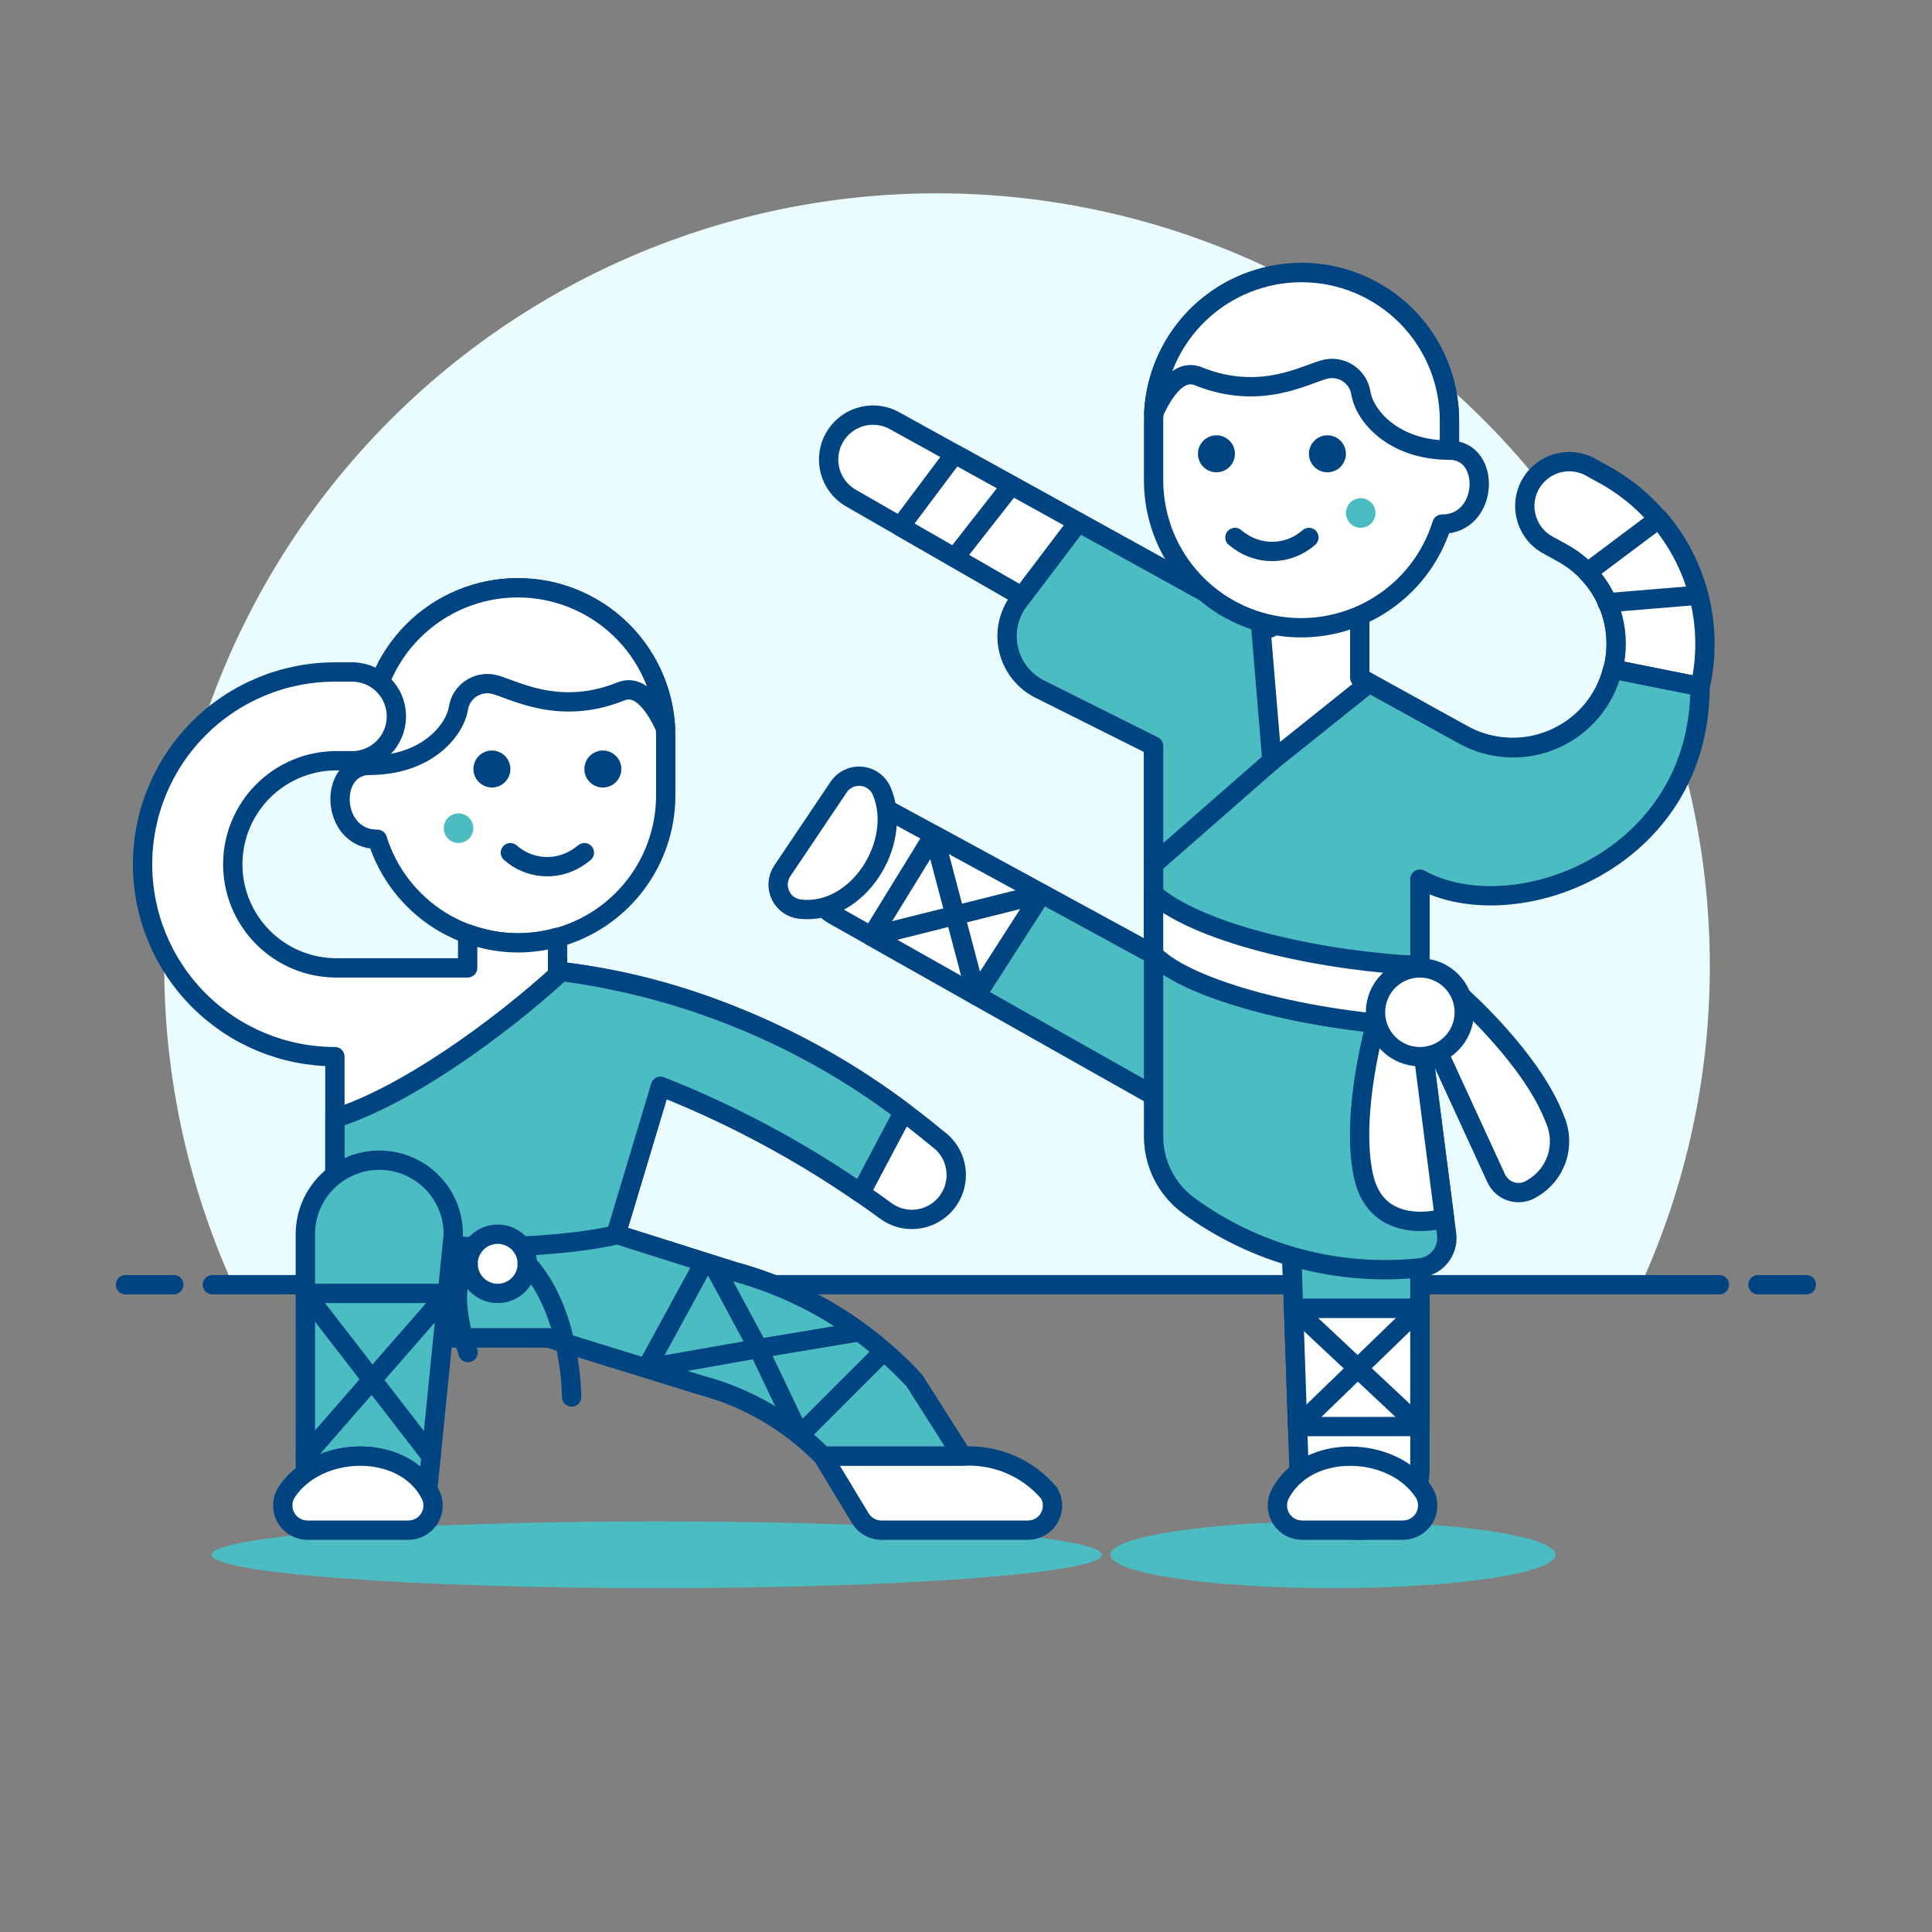 <svg xmlns="http://www.w3.org/2000/svg" fill="none" viewBox="0 0 100 100"><rect x="0" y="0" width="100" height="100" fill="#808080" stroke="none"/><path fill="#eafcfd" d="M88.5 50C88.499 44.031 87.162 38.138 84.588 32.753C82.013 27.368 78.266 22.627 73.621 18.879C68.977 15.13 63.552 12.468 57.744 11.089C51.937 9.709 45.895 9.647 40.06 10.906C34.226 12.166 28.747 14.715 24.026 18.367C19.305 22.019 15.461 26.681 12.776 32.012C10.091 37.343 8.633 43.207 8.509 49.175C8.385 55.142 9.598 61.062 12.059 66.5H84.931C87.286 61.318 88.503 55.692 88.5 50V50Z"/><path stroke="#004481" stroke-linecap="round" stroke-linejoin="round" d="M10.995 66.498H88.995"/><path stroke="#004481" stroke-linecap="round" stroke-linejoin="round" d="M6.495 66.498H8.995"/><path stroke="#004481" stroke-linecap="round" stroke-linejoin="round" d="M90.995 66.498H93.495"/><path fill="#4cbcc3" d="M68.997 82.202C75.358 82.202 80.515 81.428 80.515 80.474C80.515 79.52 75.358 78.746 68.997 78.746C62.636 78.746 57.479 79.52 57.479 80.474C57.479 81.428 62.636 82.202 68.997 82.202Z"/><path fill="#ffffff" stroke="#004481" stroke-linecap="round" stroke-linejoin="round" d="M26.8 30.423C24.769 30.423 22.821 31.23 21.385 32.666C19.949 34.102 19.142 36.05 19.142 38.081V39.613C16.956 39.613 17.106 43.442 19.525 43.442H19.532C20.076 45.188 21.229 46.68 22.78 47.648C24.331 48.616 26.178 48.995 27.985 48.717C29.792 48.438 31.439 47.52 32.627 46.13C33.815 44.74 34.465 42.97 34.458 41.142V38.081C34.458 36.05 33.651 34.102 32.215 32.666C30.779 31.23 28.831 30.423 26.8 30.423V30.423Z"/><path fill="#004481" d="M25.461 40.761C25.989 40.761 26.418 40.333 26.418 39.804C26.418 39.276 25.989 38.847 25.461 38.847C24.932 38.847 24.504 39.276 24.504 39.804C24.504 40.333 24.932 40.761 25.461 40.761Z"/><path fill="#004481" d="M31.204 40.761C31.733 40.761 32.161 40.333 32.161 39.804C32.161 39.276 31.733 38.847 31.204 38.847C30.675 38.847 30.247 39.276 30.247 39.804C30.247 40.333 30.675 40.761 31.204 40.761Z"/><path fill="#4cbcc3" d="M24.5 42.867C24.5 43.019 24.455 43.167 24.371 43.293C24.287 43.419 24.167 43.517 24.027 43.575C23.887 43.633 23.733 43.648 23.584 43.618C23.436 43.589 23.299 43.516 23.192 43.409C23.085 43.301 23.012 43.165 22.983 43.016C22.953 42.868 22.968 42.714 23.026 42.574C23.084 42.434 23.182 42.314 23.308 42.23C23.434 42.146 23.582 42.101 23.734 42.101C23.937 42.101 24.132 42.182 24.276 42.325C24.419 42.469 24.5 42.664 24.5 42.867V42.867Z"/><path stroke="#004481" stroke-linecap="round" stroke-linejoin="round" d="M26.418 44.135C26.875 44.54 27.448 44.789 28.056 44.846C28.663 44.903 29.273 44.765 29.797 44.452C29.955 44.359 30.106 44.253 30.247 44.135"/><path fill="#ffffff" stroke="#004481" stroke-linecap="round" stroke-linejoin="round" d="M26.8 30.423C24.769 30.423 22.822 31.23 21.386 32.666C19.95 34.102 19.143 36.05 19.143 38.081V39.612C22.071 39.612 23.543 37.812 23.727 36.66C23.759 36.46 23.83 36.269 23.937 36.097C24.044 35.925 24.184 35.777 24.349 35.66C24.515 35.544 24.702 35.461 24.899 35.418C25.097 35.375 25.301 35.372 25.5 35.409C26.459 35.597 28.829 37.124 32.147 35.784C33.447 35.26 34.341 37.504 34.447 37.684C34.345 35.725 33.495 33.879 32.072 32.528C30.649 31.177 28.762 30.424 26.8 30.423V30.423Z"/><path fill="#ffffff" stroke="#004481" stroke-linecap="round" stroke-linejoin="round" d="M43.362 47.477C42.636 47.113 42.084 46.475 41.828 45.704C41.701 45.322 41.651 44.919 41.679 44.518C41.709 44.117 41.816 43.725 41.996 43.365C42.177 43.006 42.426 42.685 42.73 42.422C43.035 42.159 43.388 41.958 43.769 41.831C44.541 41.575 45.382 41.636 46.108 42L59.708 49.408V34.784L43.984 25.745C43.48 25.435 43.115 24.943 42.965 24.371C42.814 23.799 42.89 23.191 43.176 22.674C43.462 22.156 43.936 21.768 44.501 21.591C45.065 21.414 45.675 21.462 46.206 21.723L75.7 38.016C76.944 38.703 78.411 38.868 79.777 38.475C81.143 38.081 82.296 37.16 82.984 35.916C83.671 34.672 83.836 33.205 83.443 31.839C83.049 30.473 82.128 29.319 80.884 28.632L80.214 28.261C79.934 28.124 79.684 27.932 79.481 27.696C79.277 27.459 79.124 27.184 79.03 26.887C78.936 26.589 78.903 26.276 78.934 25.966C78.965 25.655 79.059 25.355 79.21 25.082C79.361 24.809 79.566 24.569 79.812 24.378C80.058 24.187 80.341 24.047 80.642 23.969C80.944 23.89 81.259 23.873 81.567 23.92C81.875 23.967 82.171 24.076 82.436 24.24L83.106 24.61C85.398 25.894 87.09 28.033 87.811 30.56C88.532 33.087 88.224 35.796 86.956 38.097C85.687 40.398 83.559 42.103 81.037 42.841C78.516 43.58 75.804 43.29 73.495 42.037V76.074C73.495 76.485 73.414 76.891 73.257 77.271C73.1 77.65 72.87 77.995 72.579 78.285C72.289 78.575 71.944 78.806 71.565 78.963C71.185 79.12 70.779 79.2 70.368 79.2V79.2C69.56 79.201 68.784 78.889 68.201 78.33C67.618 77.77 67.274 77.007 67.242 76.2L66.715 60.65L43.362 47.477Z"/><path fill="#ffffff" stroke="#004481" stroke-linecap="round" stroke-linejoin="round" d="M88 35.541C88.344 34.026 88.33 32.451 87.958 30.943C87.586 29.434 86.868 28.033 85.859 26.851L82.168 29.619C82.795 30.276 83.245 31.081 83.476 31.959C83.707 32.837 83.712 33.759 83.49 34.639L88 35.541Z"/><path fill="#ffffff" stroke="#004481" stroke-linecap="round" stroke-linejoin="round" d="M48.336 43.215L45.107 48.462L50.534 51.524L53.92 46.256L48.336 43.215Z"/><path fill="#ffffff" stroke="#004481" stroke-linecap="round" stroke-linejoin="round" d="M67.162 73.838H73.493V67.712H66.954L67.162 73.838Z"/><path fill="#4cbcc3" d="M83.468 34.635C83.278 35.435 82.905 36.179 82.377 36.81C81.85 37.44 81.183 37.939 80.429 38.267C79.675 38.596 78.856 38.744 78.035 38.7C77.214 38.656 76.415 38.422 75.7 38.016L55.813 27.031L52.747 31.078C52.475 31.437 52.286 31.851 52.192 32.291C52.099 32.731 52.103 33.187 52.205 33.625C52.308 34.063 52.505 34.473 52.784 34.826C53.063 35.179 53.416 35.467 53.819 35.668L59.709 38.613V49.413L53.92 46.256L50.534 51.524L66.715 60.654L66.954 67.712H73.493V45.505C78.305 48.163 87.993 44.611 87.993 35.539L83.468 34.635Z"/><path fill="#ffffff" stroke="#004481" stroke-linecap="round" stroke-linejoin="round" d="M55.813 27.031L49.413 23.496L46.6 27.248L52.9 30.872L55.813 27.031Z"/><path stroke="#004481" stroke-linecap="round" stroke-linejoin="round" d="M83.468 34.635C83.278 35.435 82.905 36.179 82.377 36.81C81.85 37.44 81.183 37.939 80.429 38.267C79.675 38.596 78.856 38.744 78.035 38.7C77.214 38.656 76.415 38.422 75.7 38.016L55.813 27.031L52.747 31.078C52.475 31.437 52.286 31.851 52.192 32.291C52.099 32.731 52.103 33.187 52.205 33.625C52.308 34.063 52.505 34.473 52.784 34.826C53.063 35.179 53.416 35.467 53.819 35.668L59.709 38.613V49.413L53.92 46.256L50.534 51.524L66.715 60.654L66.954 67.712H73.493V45.505C78.305 48.163 87.993 44.611 87.993 35.539L83.468 34.635Z"/><path stroke="#004481" stroke-linecap="round" stroke-linejoin="round" d="M48.336 43.215L50.534 51.524"/><path stroke="#004481" stroke-linecap="round" stroke-linejoin="round" d="M45.107 48.462L53.92 46.256"/><path stroke="#004481" stroke-linecap="round" stroke-linejoin="round" d="M66.954 67.712L73.493 73.838"/><path stroke="#004481" stroke-linecap="round" stroke-linejoin="round" d="M67.162 73.838L73.493 67.712"/><path stroke="#004481" stroke-linecap="round" stroke-linejoin="round" d="M83.184 31.199L87.91 30.808"/><path stroke="#004481" stroke-linecap="round" stroke-linejoin="round" d="M49.416 28.867L52.352 25.119"/><path fill="#ffffff" stroke="#004481" stroke-linecap="round" stroke-linejoin="round" d="M70.381 35.078V30.725H65.73V32.508L65.241 32.238L65.836 39.378L70.872 35.349L70.381 35.078Z"/><path stroke="#004481" stroke-linecap="round" stroke-linejoin="round" d="M65.835 39.378L59.709 44.739"/><path fill="#4cbcc3" stroke="#004481" stroke-linecap="round" stroke-linejoin="round" d="M74.884 63.946L73.493 53.128C67.876 52.89 61.533 51.292 59.709 49.409V58.8C59.706 59.496 59.866 60.183 60.177 60.806C60.488 61.428 60.941 61.969 61.499 62.385C64.951 64.919 69.224 66.075 73.483 65.624C73.891 65.587 74.268 65.389 74.53 65.075C74.793 64.76 74.92 64.354 74.884 63.946V63.946Z"/><path fill="#ffffff" stroke="#004481" stroke-linecap="round" stroke-linejoin="round" d="M73.493 49.976C68.884 49.8 62.266 48.47 59.709 46.27V49.409C61.533 51.292 67.876 52.89 73.493 53.128V49.976Z"/><path fill="#ffffff" stroke="#004481" stroke-linecap="round" stroke-linejoin="round" d="M80.488 57.947C80.766 58.584 80.798 59.301 80.579 59.96C80.359 60.62 79.904 61.175 79.3 61.518C79.146 61.62 78.973 61.687 78.791 61.715C78.609 61.742 78.423 61.73 78.246 61.679C78.069 61.628 77.905 61.539 77.766 61.419C77.627 61.298 77.516 61.149 77.44 60.981L74.452 54.481L75.643 51.581C75.643 51.581 79.309 54.811 80.488 57.947Z"/><path fill="#ffffff" stroke="#004481" stroke-linecap="round" stroke-linejoin="round" d="M70.566 60.834C71.253 64.113 74.766 63.055 74.766 63.055L73.689 54.684L71.24 52.867C71.24 52.867 69.879 57.554 70.566 60.834Z"/><path fill="#ffffff" stroke="#004481" stroke-linecap="round" stroke-linejoin="round" d="M73.493 54.693C74.762 54.693 75.79 53.665 75.79 52.396C75.79 51.127 74.762 50.099 73.493 50.099C72.224 50.099 71.196 51.127 71.196 52.396C71.196 53.665 72.224 54.693 73.493 54.693Z"/><path fill="#ffffff" stroke="#004481" stroke-linecap="round" stroke-linejoin="round" d="M72.61 79.2H67.4C67.184 79.201 66.971 79.148 66.782 79.044C66.592 78.941 66.432 78.791 66.316 78.609C66.2 78.427 66.132 78.218 66.119 78.003C66.106 77.787 66.147 77.572 66.24 77.377C67.619 74.643 72.146 74.799 73.717 77.27C73.833 77.465 73.895 77.686 73.897 77.913C73.899 78.139 73.841 78.362 73.728 78.559C73.615 78.755 73.453 78.918 73.256 79.031C73.059 79.144 72.837 79.202 72.61 79.2V79.2Z"/><path fill="#ffffff" stroke="#004481" stroke-linecap="round" stroke-linejoin="round" d="M45.643 40.957C45.554 40.744 45.409 40.56 45.224 40.423C45.038 40.286 44.819 40.202 44.59 40.18C44.361 40.158 44.129 40.198 43.921 40.297C43.713 40.395 43.535 40.548 43.407 40.74L40.491 45.078C40.369 45.26 40.296 45.471 40.279 45.689C40.261 45.908 40.301 46.127 40.393 46.326C40.485 46.525 40.627 46.697 40.805 46.825C40.983 46.953 41.191 47.033 41.409 47.058C44.405 47.391 46.758 43.623 45.643 40.957Z"/><path fill="#ffffff" stroke="#004481" stroke-linecap="round" stroke-linejoin="round" d="M67.366 14.108C69.397 14.108 71.345 14.915 72.781 16.351C74.217 17.787 75.024 19.735 75.024 21.766V23.3C77.211 23.3 77.061 27.129 74.641 27.129H74.635C74.091 28.875 72.939 30.367 71.387 31.335C69.836 32.303 67.989 32.682 66.182 32.404C64.375 32.125 62.728 31.207 61.54 29.817C60.352 28.427 59.702 26.657 59.709 24.829V21.766C59.709 19.735 60.516 17.788 61.952 16.351C63.388 14.915 65.335 14.108 67.366 14.108V14.108Z"/><path fill="#004481" d="M68.707 24.446C69.236 24.446 69.664 24.018 69.664 23.489C69.664 22.96 69.236 22.532 68.707 22.532C68.178 22.532 67.75 22.96 67.75 23.489C67.75 24.018 68.178 24.446 68.707 24.446Z"/><path fill="#004481" d="M62.963 24.446C63.492 24.446 63.92 24.018 63.92 23.489C63.92 22.96 63.492 22.532 62.963 22.532C62.434 22.532 62.006 22.96 62.006 23.489C62.006 24.018 62.434 24.446 62.963 24.446Z"/><path fill="#4cbcc3" d="M69.664 26.552C69.664 26.704 69.709 26.852 69.793 26.978C69.877 27.104 69.997 27.202 70.137 27.26C70.277 27.318 70.431 27.333 70.58 27.303C70.728 27.274 70.865 27.201 70.972 27.093C71.079 26.986 71.152 26.849 71.181 26.701C71.211 26.552 71.195 26.398 71.137 26.258C71.079 26.118 70.981 25.999 70.855 25.915C70.729 25.831 70.581 25.786 70.429 25.786C70.226 25.786 70.031 25.867 69.888 26.011C69.745 26.154 69.664 26.349 69.664 26.552Z"/><path stroke="#004481" stroke-linecap="round" stroke-linejoin="round" d="M67.749 27.82C67.293 28.225 66.719 28.474 66.111 28.531C65.504 28.587 64.894 28.449 64.37 28.136C64.212 28.043 64.061 27.937 63.92 27.82"/><path fill="#ffffff" stroke="#004481" stroke-linecap="round" stroke-linejoin="round" d="M67.367 14.108C69.398 14.108 71.345 14.915 72.781 16.351C74.217 17.788 75.024 19.735 75.024 21.766V23.3C72.096 23.3 70.624 21.5 70.44 20.348C70.408 20.148 70.337 19.956 70.23 19.784C70.123 19.612 69.982 19.464 69.816 19.347C69.651 19.23 69.463 19.148 69.266 19.105C69.068 19.062 68.863 19.059 68.664 19.097C67.705 19.285 65.335 20.812 62.016 19.472C60.716 18.948 59.823 21.192 59.716 21.372C59.817 19.411 60.667 17.564 62.091 16.212C63.515 14.861 65.404 14.107 67.367 14.108Z"/><path fill="#4cbcc3" d="M33.992 82.202C46.715 82.202 57.029 81.428 57.029 80.474C57.029 79.52 46.715 78.746 33.992 78.746C21.269 78.746 10.955 79.52 10.955 80.474C10.955 81.428 21.269 82.202 33.992 82.202Z"/><path fill="#ffffff" stroke="#004481" stroke-linecap="round" stroke-linejoin="round" d="M47.328 71.464C44.809 68.742 41.574 66.784 37.994 65.816L31.886 63.883L34.186 56.225C38.337 57.872 42.26 60.042 45.861 62.683C46.251 62.966 46.721 63.118 47.203 63.117C47.688 63.115 48.16 62.961 48.552 62.674C48.944 62.388 49.235 61.986 49.384 61.524C49.533 61.062 49.532 60.565 49.382 60.104C49.232 59.643 48.94 59.241 48.547 58.956C48.087 58.625 40.152 51.456 28.859 50.279V48.514C28.189 48.703 27.496 48.799 26.8 48.8C25.915 48.798 25.036 48.639 24.206 48.332V50.097H17.336C15.927 50.078 14.582 49.505 13.593 48.501C12.603 47.498 12.048 46.146 12.048 44.736C12.048 43.327 12.603 41.975 13.593 40.972C14.582 39.968 15.927 39.395 17.336 39.376H18.1C18.412 39.392 18.723 39.344 19.015 39.236C19.308 39.128 19.576 38.961 19.802 38.746C20.028 38.532 20.208 38.273 20.331 37.986C20.454 37.7 20.517 37.391 20.517 37.079C20.517 36.767 20.454 36.458 20.331 36.172C20.208 35.885 20.028 35.627 19.802 35.412C19.576 35.197 19.308 35.03 19.015 34.922C18.723 34.814 18.412 34.766 18.1 34.782H17.334C14.694 34.782 12.162 35.831 10.295 37.698C8.428 39.565 7.379 42.097 7.379 44.737C7.379 47.377 8.428 49.909 10.295 51.776C12.162 53.643 14.694 54.692 17.334 54.692V69.243H28.361L36.3 71.7C38.841 72.377 41.135 73.767 42.911 75.705C42.971 75.771 43.033 75.834 43.099 75.894L46.666 79.159L49.81 75.368L47.328 71.464Z"/><path fill="#4cbcc3" d="M42.589 75.369H49.808L47.329 71.463C44.809 68.742 41.574 66.785 37.994 65.816L31.886 63.883L34.186 56.225C37.84 57.664 41.316 59.518 44.547 61.75L46.768 57.555C41.596 53.637 35.493 51.131 29.06 50.283C25.745 53.316 20.949 56.745 17.336 57.883V69.243H28.361L36.3 71.7C38.688 72.337 40.86 73.605 42.59 75.37L42.589 75.369Z"/><path stroke="#004481" stroke-linecap="round" stroke-linejoin="round" d="M49.808 75.369L47.329 71.463C44.809 68.742 41.574 66.785 37.994 65.816L31.886 63.883L34.186 56.225C37.84 57.664 41.316 59.518 44.547 61.75L46.768 57.555C41.596 53.637 35.493 51.131 29.06 50.283C25.745 53.316 20.949 56.745 17.336 57.883V69.243H28.361L36.3 71.7C38.688 72.337 40.86 73.605 42.59 75.37L49.808 75.369Z"/><path stroke="#004481" stroke-linecap="round" stroke-linejoin="round" d="M41.394 74.285L45.735 69.944"/><path stroke="#004481" stroke-linecap="round" stroke-linejoin="round" d="M44.467 68.933L39.255 69.802L41.394 74.285"/><path stroke="#004481" stroke-linecap="round" stroke-linejoin="round" d="M33.461 70.823L39.255 69.802L36.932 65.487"/><path stroke="#004481" stroke-linecap="round" stroke-linejoin="round" d="M36.453 65.338L33.461 70.823"/><path stroke="#004481" stroke-linecap="round" stroke-linejoin="round" d="M31.876 63.92C31.876 63.92 26.43 65.32 17.336 63.883"/><path fill="#ffffff" stroke="#004481" stroke-linecap="round" stroke-linejoin="round" d="M25.76 66.946C26.606 66.946 27.292 66.26 27.292 65.414C27.292 64.568 26.606 63.882 25.76 63.882C24.914 63.882 24.228 64.568 24.228 65.414C24.228 66.26 24.914 66.946 25.76 66.946Z"/><path stroke="#004481" stroke-linecap="round" stroke-linejoin="round" d="M29.589 72.306C29.589 72.306 29.589 67.906 27.289 65.414"/><path stroke="#004481" stroke-linecap="round" stroke-linejoin="round" d="M24.228 70.009C24.228 70.009 22.984 66.755 24.228 65.414"/><path fill="#4cbcc3" d="M22.14 77.1L23.463 63.88C23.463 62.864 23.06 61.891 22.341 61.172C21.623 60.454 20.649 60.051 19.634 60.051C18.619 60.051 17.645 60.454 16.927 61.172C16.208 61.891 15.805 62.864 15.805 63.88V76.239C17.711 74.882 20.869 75.072 22.14 77.1Z"/><path stroke="#004481" stroke-linecap="round" stroke-linejoin="round" d="M23.156 66.946H15.805"/><path stroke="#004481" stroke-linecap="round" stroke-linejoin="round" d="M22.14 77.1L23.463 63.88C23.463 62.864 23.06 61.891 22.341 61.172C21.623 60.454 20.649 60.051 19.634 60.051C18.619 60.051 17.645 60.454 16.927 61.172C16.208 61.891 15.805 62.864 15.805 63.88V76.239C17.711 74.882 20.869 75.072 22.14 77.1Z"/><path fill="#ffffff" stroke="#004481" stroke-linecap="round" stroke-linejoin="round" d="M14.847 77.22C14.72 77.412 14.647 77.636 14.636 77.866C14.626 78.097 14.678 78.326 14.788 78.529C14.897 78.732 15.059 78.902 15.258 79.02C15.456 79.138 15.682 79.2 15.913 79.2H21.14C21.359 79.2 21.575 79.144 21.766 79.036C21.957 78.928 22.118 78.773 22.232 78.586C22.345 78.398 22.409 78.184 22.416 77.965C22.423 77.746 22.373 77.528 22.272 77.334C20.877 74.66 16.437 74.808 14.847 77.22Z"/><path fill="#ffffff" stroke="#004481" stroke-linecap="round" stroke-linejoin="round" d="M53.193 79.2C53.419 79.203 53.643 79.145 53.839 79.033C54.036 78.92 54.199 78.757 54.311 78.561C54.423 78.364 54.481 78.141 54.478 77.914C54.474 77.688 54.411 77.466 54.293 77.273C53.746 76.628 53.055 76.12 52.276 75.79C51.497 75.46 50.651 75.317 49.807 75.373H42.589L44.532 78.586C44.645 78.774 44.806 78.93 44.997 79.038C45.188 79.146 45.404 79.202 45.624 79.202L53.193 79.2Z"/><path stroke="#004481" stroke-linecap="round" stroke-linejoin="round" d="M15.805 66.946L22.314 75.369"/><path stroke="#004481" stroke-linecap="round" stroke-linejoin="round" d="M15.805 75.369L23.156 66.946"/></svg>